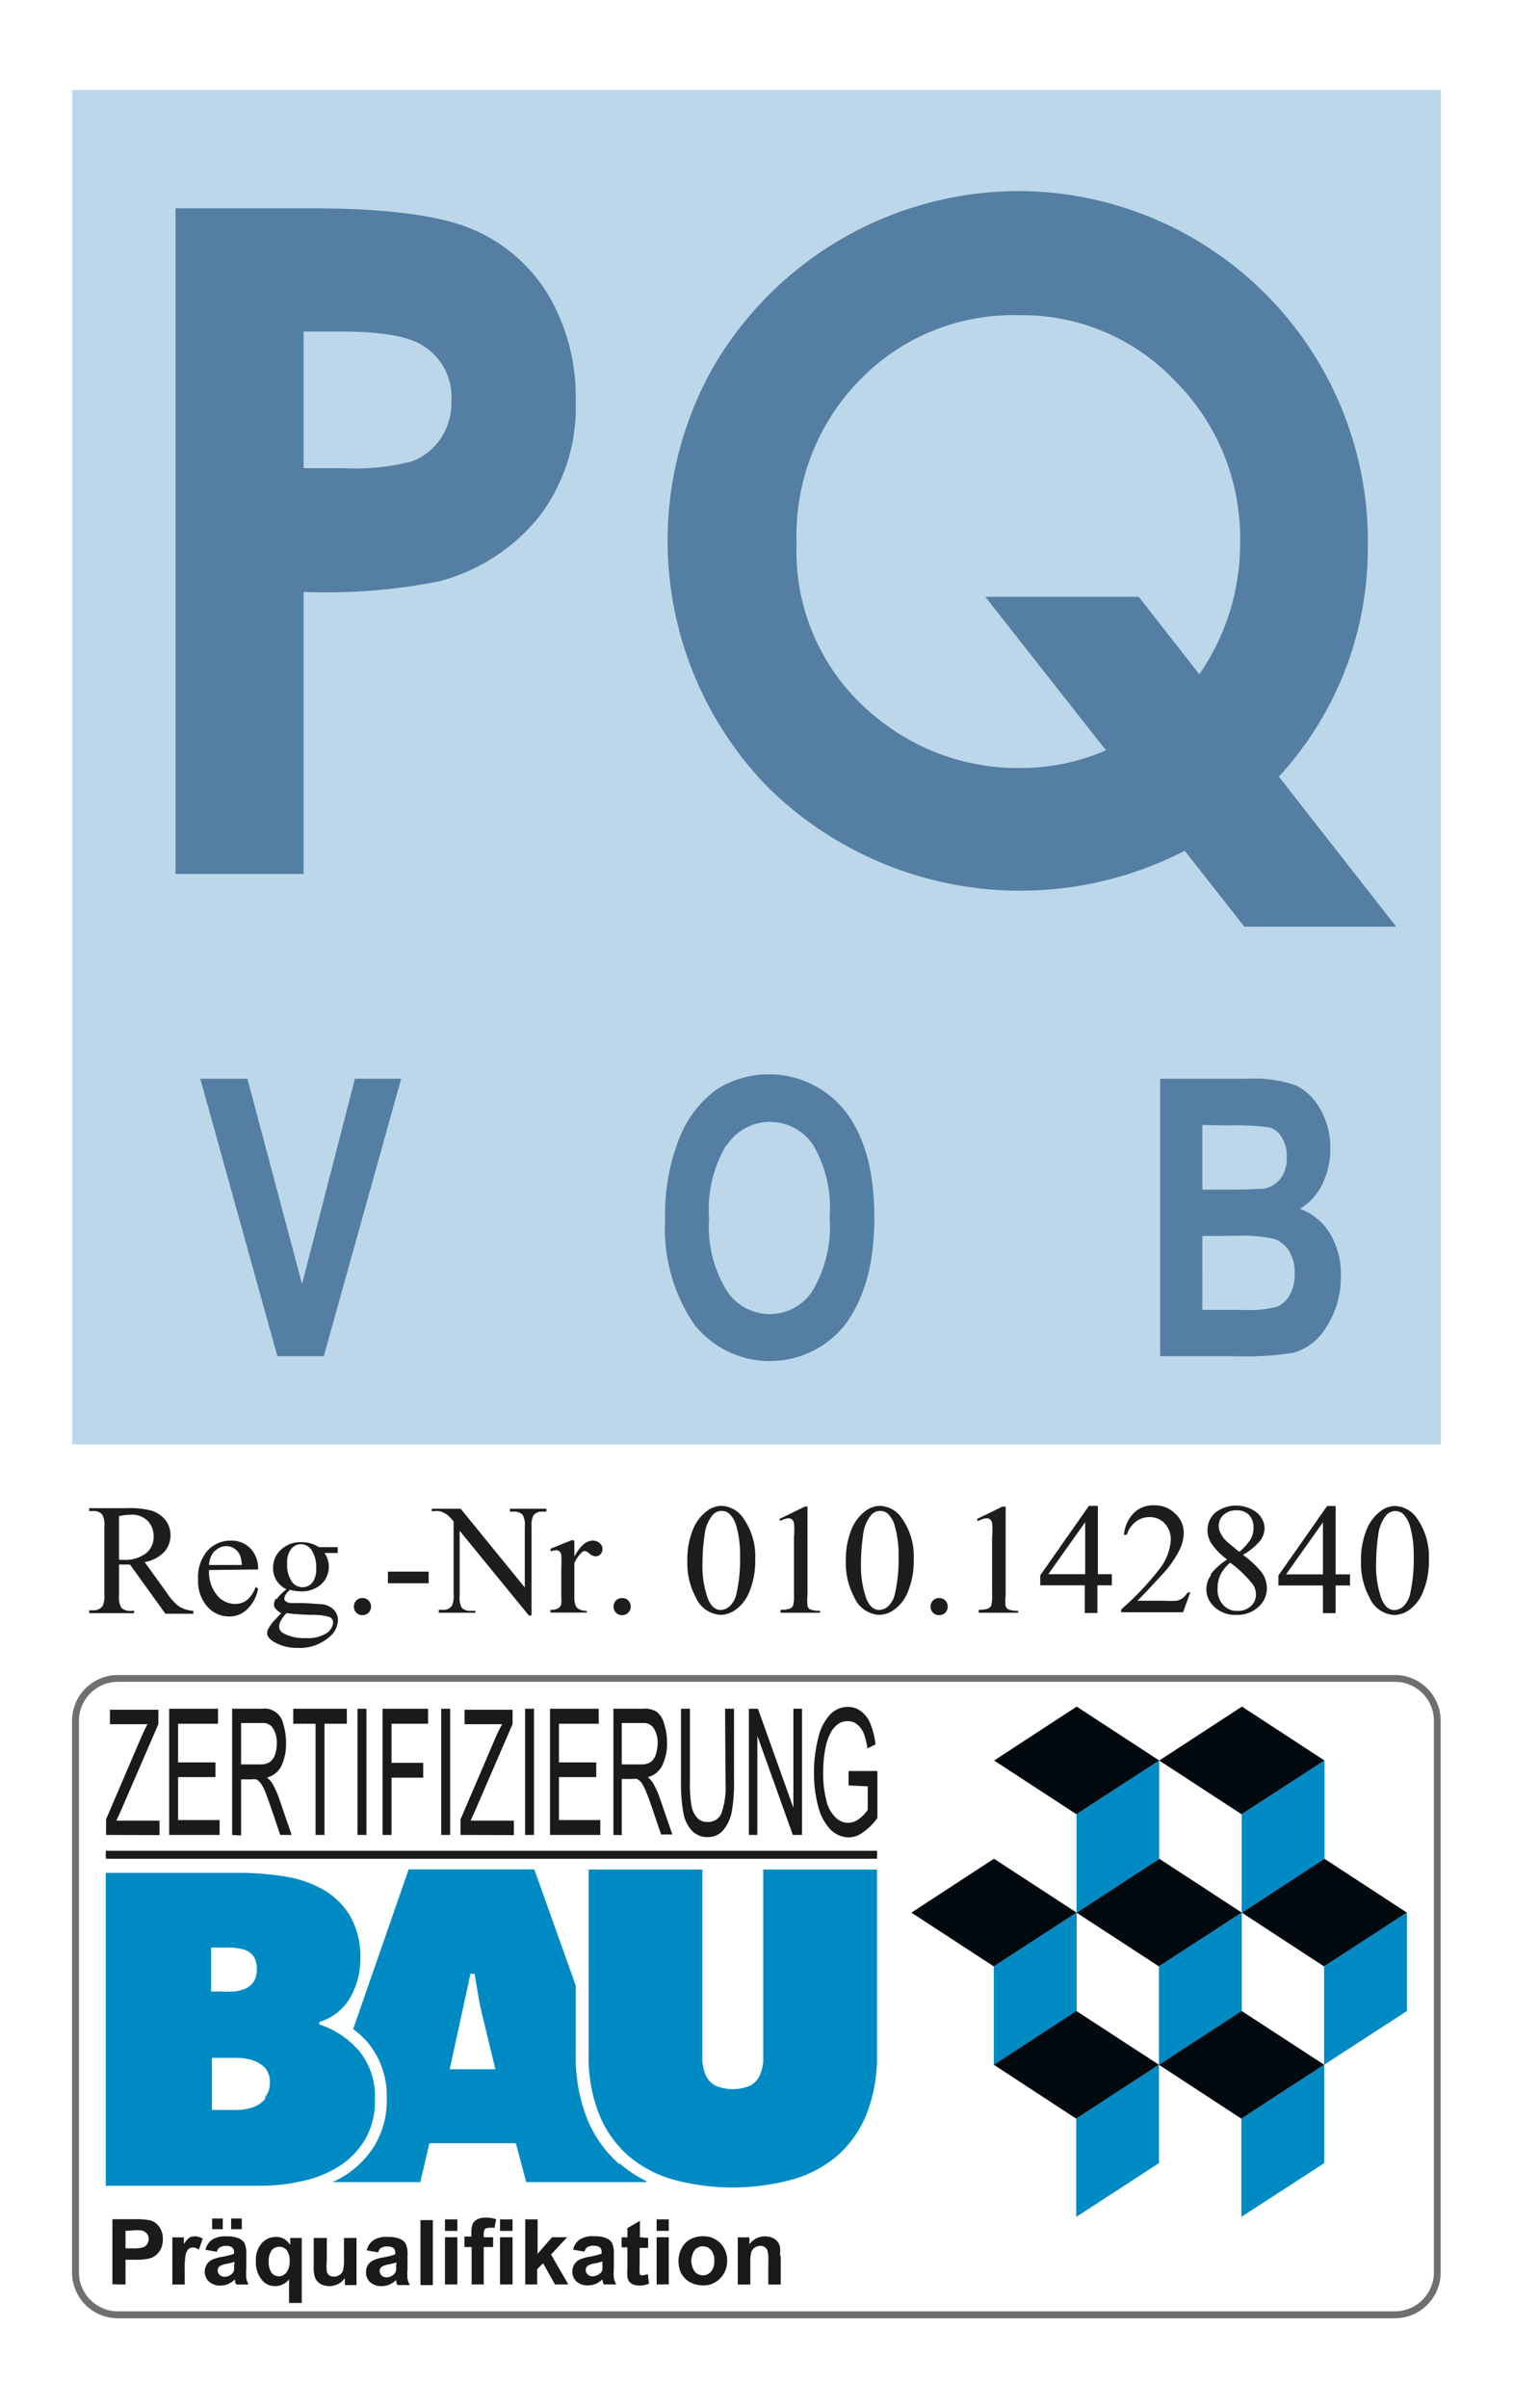 <?xml version="1.0" encoding="UTF-8"?>
<svg xmlns="http://www.w3.org/2000/svg" id="Ebene_1" data-name="Ebene 1" viewBox="0 0 105 167.01">
  <defs>
    <style>.cls-1{fill:#fff;}.cls-2{fill:#bbd7e9;}.cls-3{fill:#547fa2;}.cls-4{fill:#1a1a19;}.cls-5,.cls-7{fill:#008ac4;}.cls-6{fill:#030a0f;}.cls-6,.cls-7{fill-rule:evenodd;}.cls-8{fill:#6f6f6f;}.cls-9{fill:#1d1d1b;}</style>
  </defs>
  <rect class="cls-1" width="105" height="167.01"></rect>
  <rect class="cls-2" x="5.01" y="6.24" width="94.98" height="93.93"></rect>
  <path class="cls-3" d="M74.9,133.34l5.37-19.24H77.06l-3.67,14.24L69.6,114.1H66.33l5.35,19.24Zm25.84-2.05a6.67,6.67,0,0,0,10.23,0c1.42-1.81,2.14-4.33,2.14-7.55s-.68-5.64-2-7.36a6.76,6.76,0,0,0-9-1.5,7.58,7.58,0,0,0-2.52,3.31,14.26,14.26,0,0,0-1,5.67,11.77,11.77,0,0,0,2.14,7.45Zm2.13-12.58a3.59,3.59,0,0,1,6,0,8.62,8.62,0,0,1,1.14,5,8.79,8.79,0,0,1-1.17,5.06,3.52,3.52,0,0,1-3,1.65,3.56,3.56,0,0,1-3-1.66,8.51,8.51,0,0,1-1.2-5,8.64,8.64,0,0,1,1.16-5Zm30,14.63H138a21.8,21.8,0,0,0,4.21-.24,3.93,3.93,0,0,0,2.27-1.79,6.27,6.27,0,0,0,1-3.55,5.41,5.41,0,0,0-.76-2.94,4.05,4.05,0,0,0-2.08-1.7,4,4,0,0,0,1.53-1.66,5.38,5.38,0,0,0,.58-2.52,5.31,5.31,0,0,0-.68-2.7,4,4,0,0,0-1.68-1.67,9,9,0,0,0-3.45-.47h-6v19.24Zm4.75-16a18.3,18.3,0,0,1,2.89.13,1.49,1.49,0,0,1,.86.67,2.4,2.4,0,0,1,.36,1.38,2.43,2.43,0,0,1-.44,1.52,1.88,1.88,0,0,1-1.21.69c-.28,0-1,.06-2.21.06h-2V117.3Zm.7,7.65a9.26,9.26,0,0,1,2.58.23,2,2,0,0,1,1,.84,2.92,2.92,0,0,1,.38,1.55,2.86,2.86,0,0,1-.36,1.51,1.77,1.77,0,0,1-.88.8,8.09,8.09,0,0,1-2.37.21h-2.8V125Z" transform="translate(-52.43 -39.29)"></path>
  <path class="cls-3" d="M64.61,99.9H73.5V80.34a40.39,40.39,0,0,0,9.38-.73,13.2,13.2,0,0,0,6.94-4.46,12.43,12.43,0,0,0,2.56-8,13.88,13.88,0,0,0-1.95-7.49,11.26,11.26,0,0,0-5.34-4.52q-3.39-1.4-11-1.4H64.61V99.9ZM73.5,62.28H76c2.76,0,4.64.3,5.66.91a4.19,4.19,0,0,1,2.1,3.91A4.53,4.53,0,0,1,83,69.73a4.18,4.18,0,0,1-2,1.56,15.63,15.63,0,0,1-4.64.47H73.5V62.28Zm73.86,14.66a24.31,24.31,0,0,0-24.23-24.4A24.6,24.6,0,0,0,102,64.62a24.47,24.47,0,0,0,3.73,29.27,24.94,24.94,0,0,0,28.92,4.4l4.13,5.26h10.54l-8.14-10.4a23.35,23.35,0,0,0,6.17-16.21Zm-15.93,3.74H120.81l8.37,10.64a14.68,14.68,0,0,1-6,1.23,15.46,15.46,0,0,1-9.9-3.48,14.73,14.73,0,0,1-5.57-12.13,15.41,15.41,0,0,1,4.42-11.33,14.82,14.82,0,0,1,11-4.46A14.59,14.59,0,0,1,134,65.73a15.36,15.36,0,0,1,4.49,11.15,15.88,15.88,0,0,1-2.83,9.17l-4.2-5.37Z" transform="translate(-52.43 -39.29)"></path>
  <path class="cls-4" d="M61.14,197.72V196h.59a4.59,4.59,0,0,0,1-.07,1.22,1.22,0,0,0,.47-.21,1.36,1.36,0,0,0,.38-.44,1.51,1.51,0,0,0,.15-.7,1.37,1.37,0,0,0-.26-.88,1.16,1.16,0,0,0-.65-.44,5.58,5.58,0,0,0-1.08-.07H60.23v4.51Zm.44-3.75a3.17,3.17,0,0,1,.66,0,.63.63,0,0,1,.36.19.59.59,0,0,1,.15.41.61.61,0,0,1-.11.35.56.56,0,0,1-.28.22,2.26,2.26,0,0,1-.72.07h-.5V194Zm3.67,2.74a5,5,0,0,1,.07-1.09.75.75,0,0,1,.2-.37.52.52,0,0,1,.31-.1.71.71,0,0,1,.4.15l.27-.76a1.07,1.07,0,0,0-.57-.16.66.66,0,0,0-.37.1,1.47,1.47,0,0,0-.37.44v-.47h-.8v3.27h.86v-1Zm2.48-1.58a.6.6,0,0,1,.36-.09.73.73,0,0,1,.46.11.45.45,0,0,1,.12.35v.09a5.45,5.45,0,0,1-.84.21,2.81,2.81,0,0,0-.68.2.85.85,0,0,0-.37.33.94.94,0,0,0-.14.5.9.9,0,0,0,.3.69,1.1,1.1,0,0,0,.79.27,1.41,1.41,0,0,0,.54-.11,1.57,1.57,0,0,0,.47-.32.41.41,0,0,1,0,.1c0,.11.06.2.08.26h.86a1.82,1.82,0,0,1-.16-.44,4.54,4.54,0,0,1,0-.64v-1a1.94,1.94,0,0,0-.11-.78.86.86,0,0,0-.4-.34,2.1,2.1,0,0,0-.86-.14,1.66,1.66,0,0,0-1,.23,1.19,1.19,0,0,0-.46.7l.79.14a.6.6,0,0,1,.21-.32Zm.94,1.19a1.86,1.86,0,0,1,0,.42.5.5,0,0,1-.21.29.75.75,0,0,1-.44.15.48.48,0,0,1-.35-.13.42.42,0,0,1-.13-.31.35.35,0,0,1,.17-.31,1.49,1.49,0,0,1,.47-.15,4.25,4.25,0,0,0,.52-.13v.17Zm-.78-2.44v-.74h-.74v.74Zm1.32,0v-.74h-.74v.74ZM73.37,199v-4.51h-.8v.49a1.2,1.2,0,0,0-.42-.42,1.13,1.13,0,0,0-.56-.14,1.28,1.28,0,0,0-1,.44,1.75,1.75,0,0,0-.4,1.23,1.94,1.94,0,0,0,.42,1.32,1.16,1.16,0,0,0,.92.42,1.11,1.11,0,0,0,.54-.13,1.17,1.17,0,0,0,.42-.34V199Zm-1.06-2.12a.67.67,0,0,1-.52.27.65.65,0,0,1-.51-.24,1.24,1.24,0,0,1-.2-.78,1.22,1.22,0,0,1,.21-.79.68.68,0,0,1,.53-.24.65.65,0,0,1,.51.24,1.18,1.18,0,0,1,.2.75,1.2,1.2,0,0,1-.22.79Zm4.86.88v-3.27H76.3v1.38a3.73,3.73,0,0,1-.06.88.67.67,0,0,1-.64.42.55.55,0,0,1-.32-.09.46.46,0,0,1-.17-.24,4.35,4.35,0,0,1,0-.85v-1.5H74.2v2.07a1.94,1.94,0,0,0,.11.72.94.94,0,0,0,.38.41,1.28,1.28,0,0,0,.59.14,1.35,1.35,0,0,0,.62-.15,1.22,1.22,0,0,0,.46-.41v.49Zm1.74-2.59a.64.64,0,0,1,.36-.09.75.75,0,0,1,.47.11.45.45,0,0,1,.12.35v.09a5.79,5.79,0,0,1-.84.21,2.68,2.68,0,0,0-.68.2.94.94,0,0,0-.38.33,1,1,0,0,0-.13.5.93.93,0,0,0,.29.69,1.14,1.14,0,0,0,.8.27,1.41,1.41,0,0,0,.54-.11,1.71,1.71,0,0,0,.47-.32.33.33,0,0,0,0,.1c0,.11.06.2.08.26h.86a1.82,1.82,0,0,1-.16-.44,3.39,3.39,0,0,1,0-.64v-1a1.74,1.74,0,0,0-.12-.78.83.83,0,0,0-.39-.34,2.1,2.1,0,0,0-.86-.14,1.66,1.66,0,0,0-1,.23,1.19,1.19,0,0,0-.46.7l.79.14a.65.65,0,0,1,.2-.32Zm1,1.19a1.86,1.86,0,0,1,0,.42.55.55,0,0,1-.21.29.75.75,0,0,1-.44.15.48.48,0,0,1-.35-.13.42.42,0,0,1-.13-.31.35.35,0,0,1,.17-.31,1.49,1.49,0,0,1,.47-.15,4.8,4.8,0,0,0,.52-.13v.17Zm2.56,1.4v-4.51h-.86v4.51ZM84.17,194v-.8h-.86v.8Zm0,3.71v-3.27h-.86v3.27Zm.51-2.59h.48v2.59H86v-2.59h.65v-.68H86v-.23a.53.53,0,0,1,.08-.33.37.37,0,0,1,.27-.09,1.9,1.9,0,0,1,.4,0l.11-.6a2.17,2.17,0,0,0-.72-.11,1.26,1.26,0,0,0-.59.12.68.68,0,0,0-.32.33,1.62,1.62,0,0,0-.09.62v.24h-.48v.68ZM88,194v-.8h-.87v.8Zm0,3.71v-3.27h-.87v3.27Zm1.71,0v-1.05l.41-.42.82,1.47h.93l-1.2-2.07,1.12-1.2H90.74l-1,1.15v-2.39h-.86v4.51Zm3.52-2.59a.64.64,0,0,1,.36-.09.75.75,0,0,1,.47.11.45.45,0,0,1,.12.35v.09a5.45,5.45,0,0,1-.84.21,2.68,2.68,0,0,0-.68.2.85.85,0,0,0-.37.33.94.94,0,0,0-.14.5.93.93,0,0,0,.29.69,1.14,1.14,0,0,0,.8.27,1.41,1.41,0,0,0,.54-.11,1.71,1.71,0,0,0,.47-.32s0,0,0,.1.06.2.08.26h.86a1.82,1.82,0,0,1-.16-.44,3.39,3.39,0,0,1,0-.64v-1a1.74,1.74,0,0,0-.12-.78.83.83,0,0,0-.39-.34,2.1,2.1,0,0,0-.86-.14,1.66,1.66,0,0,0-1,.23,1.19,1.19,0,0,0-.46.7l.79.14a.65.65,0,0,1,.2-.32Zm1,1.19a1.86,1.86,0,0,1,0,.42A.55.55,0,0,1,94,197a.75.75,0,0,1-.44.15.48.48,0,0,1-.35-.13.42.42,0,0,1-.13-.31.35.35,0,0,1,.17-.31,1.49,1.49,0,0,1,.47-.15,4.25,4.25,0,0,0,.52-.13v.17Zm2.61-1.87V193.3l-.87.51v.64h-.4v.69h.4v1.42a3.84,3.84,0,0,0,0,.61.76.76,0,0,0,.12.34.64.64,0,0,0,.27.2,1.18,1.18,0,0,0,.43.08,1.65,1.65,0,0,0,.68-.13l-.08-.67a.94.94,0,0,1-.34.08.24.24,0,0,1-.15,0,.18.18,0,0,1-.08-.11,4.17,4.17,0,0,1,0-.46v-1.32h.59v-.69Zm2-.44v-.8H98v.8Zm0,3.71v-3.27H98v3.27Zm.9-.73a1.39,1.39,0,0,0,.62.6,1.93,1.93,0,0,0,.85.2,1.57,1.57,0,0,0,1.2-.49,1.66,1.66,0,0,0,.48-1.22,1.69,1.69,0,0,0-.47-1.22,1.64,1.64,0,0,0-1.21-.48,1.81,1.81,0,0,0-.87.21,1.44,1.44,0,0,0-.6.62,1.78,1.78,0,0,0-.22.83,2,2,0,0,0,.22,1Zm.9-1.65a.73.73,0,0,1,.57-.26.76.76,0,0,1,.57.26,1.09,1.09,0,0,1,.22.74,1.1,1.1,0,0,1-.22.75.76.76,0,0,1-.57.26.73.73,0,0,1-.57-.26,1.32,1.32,0,0,1,0-1.49Z" transform="translate(-52.43 -39.29)"></path>
  <path class="cls-4" d="M106.56,195.69a2.75,2.75,0,0,0,0-.58.88.88,0,0,0-.53-.63,1.24,1.24,0,0,0-.52-.1,1.29,1.29,0,0,0-1.07.55v-.48h-.81v3.27h.87v-1.48a3,3,0,0,1,.06-.75.68.68,0,0,1,.25-.33.7.7,0,0,1,.4-.12.49.49,0,0,1,.3.09.45.45,0,0,1,.18.24,2.34,2.34,0,0,1,.06.68v1.67h.86v-2Z" transform="translate(-52.43 -39.29)"></path>
  <path class="cls-4" d="M59.79,166.54v-1.08l2.4-5.6c.17-.4.33-.74.48-1H60.06v-1h3.36v1l-2.63,6.07-.29.62h3v1Z" transform="translate(-52.43 -39.29)"></path>
  <polygon class="cls-4" points="11.74 127.25 11.74 118.5 15.13 118.5 15.13 119.54 12.36 119.54 12.36 122.22 14.95 122.22 14.95 123.24 12.36 123.24 12.36 126.22 15.24 126.22 15.24 127.25 11.74 127.25"></polygon>
  <path class="cls-4" d="M69.16,161.65h1.33a1.15,1.15,0,0,0,.66-.16,1.08,1.08,0,0,0,.37-.53,2.45,2.45,0,0,0,.12-.78,1.93,1.93,0,0,0-.24-1,.81.81,0,0,0-.76-.4H69.16Zm-.62,4.89v-8.75h2.07a1.32,1.32,0,0,1,1.48,1.07,4.25,4.25,0,0,1,.19,1.32,3.54,3.54,0,0,1-.32,1.57,1.53,1.53,0,0,1-1,.81,1.83,1.83,0,0,1,.38.43,6.57,6.57,0,0,1,.51,1.17l.82,2.38h-.79l-.62-1.82c-.18-.53-.33-.93-.44-1.21a2.54,2.54,0,0,0-.32-.58.88.88,0,0,0-.28-.24,1.33,1.33,0,0,0-.35,0h-.71v3.89Z" transform="translate(-52.43 -39.29)"></path>
  <polygon class="cls-4" points="21.9 127.25 21.9 119.54 20.35 119.54 20.35 118.5 24.07 118.5 24.07 119.54 22.52 119.54 22.52 127.25 21.9 127.25"></polygon>
  <rect class="cls-4" x="24.81" y="118.5" width="0.62" height="8.75"></rect>
  <polygon class="cls-4" points="26.55 127.25 26.55 118.5 29.71 118.5 29.71 119.54 27.17 119.54 27.17 122.25 29.37 122.25 29.37 123.28 27.17 123.28 27.17 127.25 26.55 127.25"></polygon>
  <rect class="cls-4" x="30.62" y="118.5" width="0.62" height="8.75"></rect>
  <path class="cls-4" d="M84.39,166.54v-1.08l2.4-5.6c.17-.4.34-.74.49-1H84.67v-1H88v1l-2.63,6.07-.28.62h3v1Z" transform="translate(-52.43 -39.29)"></path>
  <rect class="cls-4" x="36.44" y="118.5" width="0.62" height="8.75"></rect>
  <polygon class="cls-4" points="38.17 127.25 38.17 118.5 41.55 118.5 41.55 119.54 38.79 119.54 38.79 122.22 41.38 122.22 41.38 123.24 38.79 123.24 38.79 126.22 41.66 126.22 41.66 127.25 38.17 127.25"></polygon>
  <path class="cls-4" d="M95.58,161.65h1.33a1.17,1.17,0,0,0,.67-.16,1,1,0,0,0,.36-.53,2.45,2.45,0,0,0,.13-.78,1.84,1.84,0,0,0-.25-1,.81.81,0,0,0-.76-.4H95.58ZM95,166.54v-8.75H97A1.61,1.61,0,0,1,98,158a1.55,1.55,0,0,1,.52.83,4.25,4.25,0,0,1,.2,1.32,3.41,3.41,0,0,1-.33,1.57,1.51,1.51,0,0,1-1,.81,2,2,0,0,1,.37.43,6.57,6.57,0,0,1,.51,1.17l.82,2.38h-.78l-.62-1.82c-.18-.53-.33-.93-.45-1.21a2.6,2.6,0,0,0-.31-.58,1,1,0,0,0-.29-.24,1.25,1.25,0,0,0-.34,0h-.72v3.89Z" transform="translate(-52.43 -39.29)"></path>
  <path class="cls-4" d="M102.75,157.79h.62v5.05a10.65,10.65,0,0,1-.16,2.1,2.78,2.78,0,0,1-.58,1.26,1.37,1.37,0,0,1-1.09.49,1.47,1.47,0,0,1-1.08-.43,2.46,2.46,0,0,1-.6-1.22,11.45,11.45,0,0,1-.17-2.2v-5.05h.62v5.05a8.66,8.66,0,0,0,.11,1.68,1.69,1.69,0,0,0,.39.83.91.91,0,0,0,.68.29,1,1,0,0,0,1-.58,5.67,5.67,0,0,0,.29-2.22Z" transform="translate(-52.43 -39.29)"></path>
  <polygon class="cls-4" points="51.97 127.25 51.97 118.5 52.6 118.5 55.06 125.37 55.06 118.5 55.66 118.5 55.66 127.25 55.02 127.25 52.56 120.38 52.56 127.25 51.97 127.25"></polygon>
  <path class="cls-4" d="M111.32,163.11v-1h2v3.25a3.94,3.94,0,0,1-1,1,1.68,1.68,0,0,1-1,.35,1.81,1.81,0,0,1-1.26-.55,3.57,3.57,0,0,1-.85-1.6,8.84,8.84,0,0,1-.29-2.33,9.54,9.54,0,0,1,.29-2.39,3.5,3.5,0,0,1,.82-1.64,1.7,1.7,0,0,1,1.24-.54,1.48,1.48,0,0,1,.92.31,2,2,0,0,1,.64.85,5.58,5.58,0,0,1,.36,1.44l-.56.28a5.33,5.33,0,0,0-.26-1.05,1.57,1.57,0,0,0-.45-.61,1.05,1.05,0,0,0-.65-.23,1.14,1.14,0,0,0-.73.24,1.68,1.68,0,0,0-.5.64,3.79,3.79,0,0,0-.3.86,8.2,8.2,0,0,0-.18,1.76,7.25,7.25,0,0,0,.22,2,2.32,2.32,0,0,0,.63,1.17,1.23,1.23,0,0,0,.87.38,1.27,1.27,0,0,0,.79-.29,2.35,2.35,0,0,0,.58-.61v-1.63Z" transform="translate(-52.43 -39.29)"></path>
  <rect class="cls-4" x="7.34" y="128.35" width="53.53" height="0.55"></rect>
  <path class="cls-5" d="M70.82,184.86a1.85,1.85,0,0,1-.79.55,3.62,3.62,0,0,1-1,.2l-1,0h-.89V182h.78l1,0a3.61,3.61,0,0,1,1.08.18,2.19,2.19,0,0,1,.83.52,1.5,1.5,0,0,1,.33,1,1.52,1.52,0,0,1-.32,1Zm-3.74-10.51h.55c.29,0,.52,0,.89,0a5.5,5.5,0,0,1,.85.14,1.34,1.34,0,0,1,.63.43,1.41,1.41,0,0,1,.25.91,1.5,1.5,0,0,1-.22.89,1.34,1.34,0,0,1-.57.48,2.86,2.86,0,0,1-.79.2,8.44,8.44,0,0,1-.87,0h-.72Zm10.33,7.24a6.19,6.19,0,0,0-2.82-1.91v-.17a3.69,3.69,0,0,0,2.15-1.7,5.34,5.34,0,0,0,.7-2.68,5.72,5.72,0,0,0-.73-3,5.16,5.16,0,0,0-1.93-1.84,7.92,7.92,0,0,0-2.72-.89,20,20,0,0,0-3.11-.23H59.77v21.7H70.51a13,13,0,0,0,2.83-.31,7.91,7.91,0,0,0,2.56-1,5.55,5.55,0,0,0,1.84-1.86,5.23,5.23,0,0,0,.71-2.82,5,5,0,0,0-1-3.24" transform="translate(-52.43 -39.29)"></path>
  <path class="cls-5" d="M113.29,168.94v12.84a10.64,10.64,0,0,1-.72,4.11,7.6,7.6,0,0,1-2,2.87,8.24,8.24,0,0,1-3.17,1.68,15.78,15.78,0,0,1-8.26,0A8.27,8.27,0,0,1,96,188.76a7.6,7.6,0,0,1-2-2.87,10.64,10.64,0,0,1-.72-4.11V168.94h7.89V181c0,.42,0,.83,0,1.21a3.18,3.18,0,0,0,.24,1,1.59,1.59,0,0,0,.65.71,3.13,3.13,0,0,0,2.45,0,1.59,1.59,0,0,0,.65-.71,3.18,3.18,0,0,0,.24-1c0-.38,0-.79,0-1.21V168.94Z" transform="translate(-52.43 -39.29)"></path>
  <path class="cls-5" d="M83.64,182.79l1.44-6.62h.29c.07.46.15.92.23,1.39s.17.94.28,1.4l.93,3.83Zm11.77,6.58a8.34,8.34,0,0,1-2.24-3.16,11.54,11.54,0,0,1-.78-4.43V177l-2.88-8.07H80.79L76.94,180a5.88,5.88,0,0,1,1.11,1.06,5.79,5.79,0,0,1,1.22,3.75,6.13,6.13,0,0,1-.83,3.25,6.48,6.48,0,0,1-2.11,2.12,7.26,7.26,0,0,1-.83.44h6.1l.63-2.7h6l.72,2.7h8.34l0-.07a8.44,8.44,0,0,1-1.82-1.2" transform="translate(-52.43 -39.29)"></path>
  <polygon class="cls-6" points="74.72 132.64 68.97 136.37 63.25 132.64 68.98 128.9 74.72 132.64"></polygon>
  <polygon class="cls-7" points="74.72 132.64 68.97 136.37 68.97 143.19 74.72 139.46 74.72 132.64"></polygon>
  <polygon class="cls-6" points="86.18 132.64 80.43 136.37 74.71 132.64 80.45 128.9 86.18 132.64"></polygon>
  <polygon class="cls-7" points="86.18 132.64 80.43 136.37 80.43 143.19 86.18 139.46 86.18 132.64"></polygon>
  <polygon class="cls-6" points="97.64 132.64 91.89 136.37 86.18 132.64 91.91 128.9 97.64 132.64"></polygon>
  <polygon class="cls-7" points="97.64 132.64 91.89 136.37 91.89 143.19 97.64 139.46 97.64 132.64"></polygon>
  <polygon class="cls-6" points="80.45 122.09 74.71 125.82 68.99 122.09 74.72 118.35 80.45 122.09"></polygon>
  <polygon class="cls-7" points="80.45 122.09 74.71 125.82 74.71 132.64 80.45 128.91 80.45 122.09"></polygon>
  <polygon class="cls-6" points="91.92 122.09 86.17 125.82 80.45 122.09 86.19 118.35 91.92 122.09"></polygon>
  <polygon class="cls-7" points="91.92 122.09 86.17 125.82 86.17 132.64 91.92 128.91 91.92 122.09"></polygon>
  <polygon class="cls-6" points="80.43 143.19 74.69 146.93 68.97 143.19 74.7 139.46 80.43 143.19"></polygon>
  <polygon class="cls-7" points="80.43 143.19 74.69 146.93 74.69 153.74 80.43 150.01 80.43 143.19"></polygon>
  <polygon class="cls-6" points="91.9 143.19 86.15 146.93 80.43 143.19 86.17 139.46 91.9 143.19"></polygon>
  <polygon class="cls-7" points="91.9 143.19 86.15 146.93 86.15 153.74 91.9 150.01 91.9 143.19"></polygon>
  <path class="cls-8" d="M60.6,155.92a2.71,2.71,0,0,0-2.69,2.72v38.23a2.71,2.71,0,0,0,2.69,2.71h88.65a2.71,2.71,0,0,0,2.69-2.71V158.64a2.71,2.71,0,0,0-2.69-2.72Zm88.65,44.14H60.6a3.18,3.18,0,0,1-3.17-3.19V158.64a3.18,3.18,0,0,1,3.17-3.19h88.65a3.18,3.18,0,0,1,3.16,3.19v38.23a3.18,3.18,0,0,1-3.16,3.19" transform="translate(-52.43 -39.29)"></path>
  <path class="cls-9" d="M65.86,151a2.18,2.18,0,0,1-1-.3,3.87,3.87,0,0,1-.89-1l-1.5-2.08a2.48,2.48,0,0,0,1.35-.7,1.67,1.67,0,0,0,.44-1.17,1.64,1.64,0,0,0-.38-1.08,2,2,0,0,0-.94-.62,6,6,0,0,0-1.71-.17H58.62v.2h.27a.79.79,0,0,1,.63.23,1.51,1.51,0,0,1,.15.86v4.7a1.59,1.59,0,0,1-.12.79.73.73,0,0,1-.66.3h-.27v.2h3.12V151h-.28a.8.8,0,0,1-.62-.23,1.53,1.53,0,0,1-.15-.86v-2.12H61l.45,0,2.46,3.41h1.94V151Zm-5.17-6.57a4.62,4.62,0,0,1,.85-.1,1.56,1.56,0,0,1,1.13.42,1.53,1.53,0,0,1,.42,1.11,1.42,1.42,0,0,1-.53,1.15,2.35,2.35,0,0,1-1.57.45h-.3v-3Zm9.65,3.7a2,2,0,0,0-.53-1.46,1.84,1.84,0,0,0-1.36-.54,2.14,2.14,0,0,0-1.63.71,2.79,2.79,0,0,0-.64,2,2.65,2.65,0,0,0,.63,1.86,2,2,0,0,0,1.51.69,1.75,1.75,0,0,0,1.36-.6,2.57,2.57,0,0,0,.66-1.34l-.17-.11a2,2,0,0,1-.6.91,1.32,1.32,0,0,1-.84.27,1.62,1.62,0,0,1-1.26-.63,2.53,2.53,0,0,1-.53-1.72Zm-3-1.27a1.11,1.11,0,0,1,.8-.35,1,1,0,0,1,.55.17,1.1,1.1,0,0,1,.4.48,2,2,0,0,1,.12.66H66.94a1.52,1.52,0,0,1,.41-1Zm4.25,3.26a.92.92,0,0,0-.15.44.44.44,0,0,0,.12.3,1.38,1.38,0,0,0,.39.3l-.55.58a2.74,2.74,0,0,0-.37.55.62.62,0,0,0-.06.26c0,.19.13.38.4.56a3.15,3.15,0,0,0,1.75.46,3.09,3.09,0,0,0,2.19-.78,1.54,1.54,0,0,0,.57-1.14,1,1,0,0,0-.3-.74,1.39,1.39,0,0,0-.8-.37c-.22,0-.69-.06-1.43-.08l-.75,0a.65.65,0,0,1-.35-.13.22.22,0,0,1-.09-.17.59.59,0,0,1,.08-.26,1.42,1.42,0,0,1,.32-.36,2.9,2.9,0,0,0,.75.11,2,2,0,0,0,1.41-.49,1.66,1.66,0,0,0,.23-2.17h.91a.08.08,0,0,0,0,0,.41.41,0,0,0,0-.19.34.34,0,0,0,0-.17l0-.05H74.56a2.15,2.15,0,0,0-1.22-.34,1.93,1.93,0,0,0-1.41.52,1.67,1.67,0,0,0-.55,1.26,1.63,1.63,0,0,0,.24.87,1.67,1.67,0,0,0,.69.62,3.52,3.52,0,0,0-.71.71ZM74,146.71a2.12,2.12,0,0,1,.37,1.33,1.52,1.52,0,0,1-.26,1,.9.9,0,0,1-1.38,0,2.05,2.05,0,0,1-.37-1.32,1.48,1.48,0,0,1,.27-1,.86.86,0,0,1,1.37,0Zm.16,4.57a3.68,3.68,0,0,1,1.11.14.42.42,0,0,1,.28.4,1,1,0,0,1-.46.73,2.41,2.41,0,0,1-1.43.34,3,3,0,0,1-1.55-.33.54.54,0,0,1-.31-.45.88.88,0,0,1,.13-.44,2.24,2.24,0,0,1,.38-.51,17.56,17.56,0,0,0,1.85.12Zm3-1a.59.59,0,0,0-.17.42.58.58,0,0,0,.6.6.61.61,0,0,0,.42-.17.61.61,0,0,0,.17-.43.61.61,0,0,0-.17-.42.59.59,0,0,0-.42-.17.61.61,0,0,0-.43.17Zm2.25-1.19h2.77v-.81H79.35v.81Zm3.07-5a1.84,1.84,0,0,1,.47,0,2.2,2.2,0,0,1,.48.22,3.72,3.72,0,0,1,.48.49v5.07a1.57,1.57,0,0,1-.12.78.72.72,0,0,1-.66.28h-.25v.2h2.54V151H85.1a.82.82,0,0,1-.63-.22,1.5,1.5,0,0,1-.14-.84v-4.49l4.8,5.87h.19v-6.14a1.65,1.65,0,0,1,.12-.79.75.75,0,0,1,.65-.27h.26v-.2H87.82v.2h.25a.81.81,0,0,1,.63.22,1.45,1.45,0,0,1,.15.84v4.2l-4.45-5.46h-2v.2Zm9.65,2-1.49.6,0,.19a1.18,1.18,0,0,1,.38-.08.35.35,0,0,1,.23.07.4.4,0,0,1,.13.24,9.29,9.29,0,0,1,0,1v1.9a2.8,2.8,0,0,1,0,.52.49.49,0,0,1-.19.28,1,1,0,0,1-.56.12v.19h2.52V151a1.15,1.15,0,0,1-.51-.1.53.53,0,0,1-.25-.24,1.45,1.45,0,0,1-.1-.62v-2.36a2.53,2.53,0,0,1,.5-.72.36.36,0,0,1,.21-.11.7.7,0,0,1,.35.19.69.69,0,0,0,.42.18.45.45,0,0,0,.33-.14.52.52,0,0,0,.14-.36.53.53,0,0,0-.19-.41.69.69,0,0,0-.49-.18c-.44,0-.86.36-1.27,1.1v-1.1Zm3.05,4.19a.59.59,0,0,0-.17.42.58.58,0,0,0,.6.6.61.61,0,0,0,.42-.17.61.61,0,0,0,.17-.43.61.61,0,0,0-.17-.42.59.59,0,0,0-.42-.17.61.61,0,0,0-.43.17Zm5.53-.23a2,2,0,0,0,1.74,1.23,1.88,1.88,0,0,0,1.09-.4,2.84,2.84,0,0,0,.93-1.29,5.52,5.52,0,0,0,.37-2.15,4.56,4.56,0,0,0-.83-2.87,1.91,1.91,0,0,0-1.51-.85,1.67,1.67,0,0,0-1,.35,3,3,0,0,0-1,1.34,5.54,5.54,0,0,0-.37,2.14,5,5,0,0,0,.58,2.5Zm.61-4.25a2.68,2.68,0,0,1,.53-1.4.83.83,0,0,1,1.18-.15,1.87,1.87,0,0,1,.5.87,7.23,7.23,0,0,1,.26,2.08,10.9,10.9,0,0,1-.25,2.61,1.7,1.7,0,0,1-.47.87,1,1,0,0,1-.61.26c-.4,0-.7-.27-.91-.8a6.76,6.76,0,0,1-.37-2.45,13.58,13.58,0,0,1,.14-1.89Zm5.28-1.05a1.49,1.49,0,0,1,.55-.17.36.36,0,0,1,.24.08.47.47,0,0,1,.14.25,5.49,5.49,0,0,1,0,1v3.94a2.74,2.74,0,0,1-.06.78.43.43,0,0,1-.21.21,1.93,1.93,0,0,1-.66.09v.2h2.74V151a2,2,0,0,1-.66-.09.39.39,0,0,1-.21-.23,3.57,3.57,0,0,1,0-.76v-6.15h-.18l-1.77.86.08.17Zm5.11,5.3a2,2,0,0,0,1.74,1.23,1.88,1.88,0,0,0,1.09-.4,2.84,2.84,0,0,0,.93-1.29,5.52,5.52,0,0,0,.37-2.15,4.56,4.56,0,0,0-.83-2.87,1.91,1.91,0,0,0-1.51-.85,1.67,1.67,0,0,0-1,.35,3,3,0,0,0-1,1.34,5.54,5.54,0,0,0-.37,2.14,5,5,0,0,0,.58,2.5Zm.61-4.25a2.68,2.68,0,0,1,.53-1.4.83.83,0,0,1,1.18-.15,1.87,1.87,0,0,1,.5.87,7.23,7.23,0,0,1,.26,2.08,10.9,10.9,0,0,1-.25,2.61,1.7,1.7,0,0,1-.47.87,1,1,0,0,1-.61.26c-.4,0-.7-.27-.91-.8a6.76,6.76,0,0,1-.37-2.45,13.58,13.58,0,0,1,.14-1.89Zm4.86,4.48a.59.59,0,0,0-.17.42.58.58,0,0,0,.6.6.61.61,0,0,0,.42-.17.61.61,0,0,0,.17-.43.61.61,0,0,0-.17-.42.59.59,0,0,0-.42-.17.61.61,0,0,0-.43.17Zm3.17-5.53a1.49,1.49,0,0,1,.55-.17.36.36,0,0,1,.24.08.47.47,0,0,1,.14.25,5.49,5.49,0,0,1,0,1v3.94a2.74,2.74,0,0,1-.06.78.43.43,0,0,1-.21.21,1.93,1.93,0,0,1-.66.09v.2h2.74V151a2,2,0,0,1-.66-.09.39.39,0,0,1-.21-.23,3.57,3.57,0,0,1,0-.76v-6.15H122l-1.77.86.08.17Zm8.27,3.71v-4.74H128l-3.38,4.82v.69h3.09v1.92h.88v-1.92h1v-.77Zm-3.44,0,2.56-3.61v3.61Zm9.65,1.29a1.34,1.34,0,0,1-.33.37,1.12,1.12,0,0,1-.42.18,6.9,6.9,0,0,1-.82,0h-1.9c.22-.2.78-.79,1.67-1.76a7.06,7.06,0,0,0,1.29-1.84,2.65,2.65,0,0,0,.26-1.11,1.78,1.78,0,0,0-.6-1.34,2,2,0,0,0-1.48-.57,1.89,1.89,0,0,0-1.38.53,2.48,2.48,0,0,0-.69,1.52h.2a1.77,1.77,0,0,1,.63-.92,1.55,1.55,0,0,1,1-.31,1.4,1.4,0,0,1,1,.44,1.61,1.61,0,0,1,.42,1.14,3.61,3.61,0,0,1-.77,2,19.77,19.77,0,0,1-2.67,2.82v.2h4.29l.51-1.4Zm1.64-1.22a1.62,1.62,0,0,0,.14,2.1,2.07,2.07,0,0,0,1.62.65,2.13,2.13,0,0,0,1.53-.55,1.73,1.73,0,0,0,.59-1.31,1.9,1.9,0,0,0-.41-1.15,6.77,6.77,0,0,0-1.25-1.15,4.53,4.53,0,0,0,1.21-1,1.52,1.52,0,0,0,.29-.84,1.44,1.44,0,0,0-.54-1.09,2.36,2.36,0,0,0-2.88,0,1.63,1.63,0,0,0-.54,1.22,1.69,1.69,0,0,0,.25.89,4.66,4.66,0,0,0,1.11,1.14,4.62,4.62,0,0,0-1.12,1Zm1.08-2.35a2,2,0,0,1-.4-.54,1.12,1.12,0,0,1-.14-.55,1,1,0,0,1,.34-.75,1.27,1.27,0,0,1,.89-.31,1.15,1.15,0,0,1,.87.32,1.2,1.2,0,0,1,.31.88,1.58,1.58,0,0,1-.17.76,3.69,3.69,0,0,1-.82.92l-.88-.73Zm1.84,3a1.3,1.3,0,0,1,.2.7,1.05,1.05,0,0,1-.35.79,1.29,1.29,0,0,1-.93.33,1.23,1.23,0,0,1-1-.42,1.53,1.53,0,0,1-.38-1.11,2.24,2.24,0,0,1,.21-1,2.74,2.74,0,0,1,.66-.81,7.7,7.7,0,0,1,1.55,1.48Zm5.73-.71v-4.74h-.59l-3.38,4.82v.69h3.09v1.92h.88v-1.92h1v-.77Zm-3.44,0,2.56-3.61v3.61Zm5.78,1.59a2,2,0,0,0,1.74,1.23,1.88,1.88,0,0,0,1.09-.4,2.84,2.84,0,0,0,.93-1.29,5.52,5.52,0,0,0,.37-2.15,4.56,4.56,0,0,0-.83-2.87,1.91,1.91,0,0,0-1.51-.85,1.67,1.67,0,0,0-1,.35,3,3,0,0,0-1,1.34,5.54,5.54,0,0,0-.37,2.14,5,5,0,0,0,.58,2.5Zm.61-4.25a2.68,2.68,0,0,1,.53-1.4.83.83,0,0,1,1.18-.15,1.87,1.87,0,0,1,.5.87,7.23,7.23,0,0,1,.26,2.08,10.9,10.9,0,0,1-.25,2.61,1.7,1.7,0,0,1-.47.87,1,1,0,0,1-.61.26c-.4,0-.7-.27-.91-.8a6.76,6.76,0,0,1-.37-2.45,13.58,13.58,0,0,1,.14-1.89Z" transform="translate(-52.43 -39.29)"></path>
</svg>
